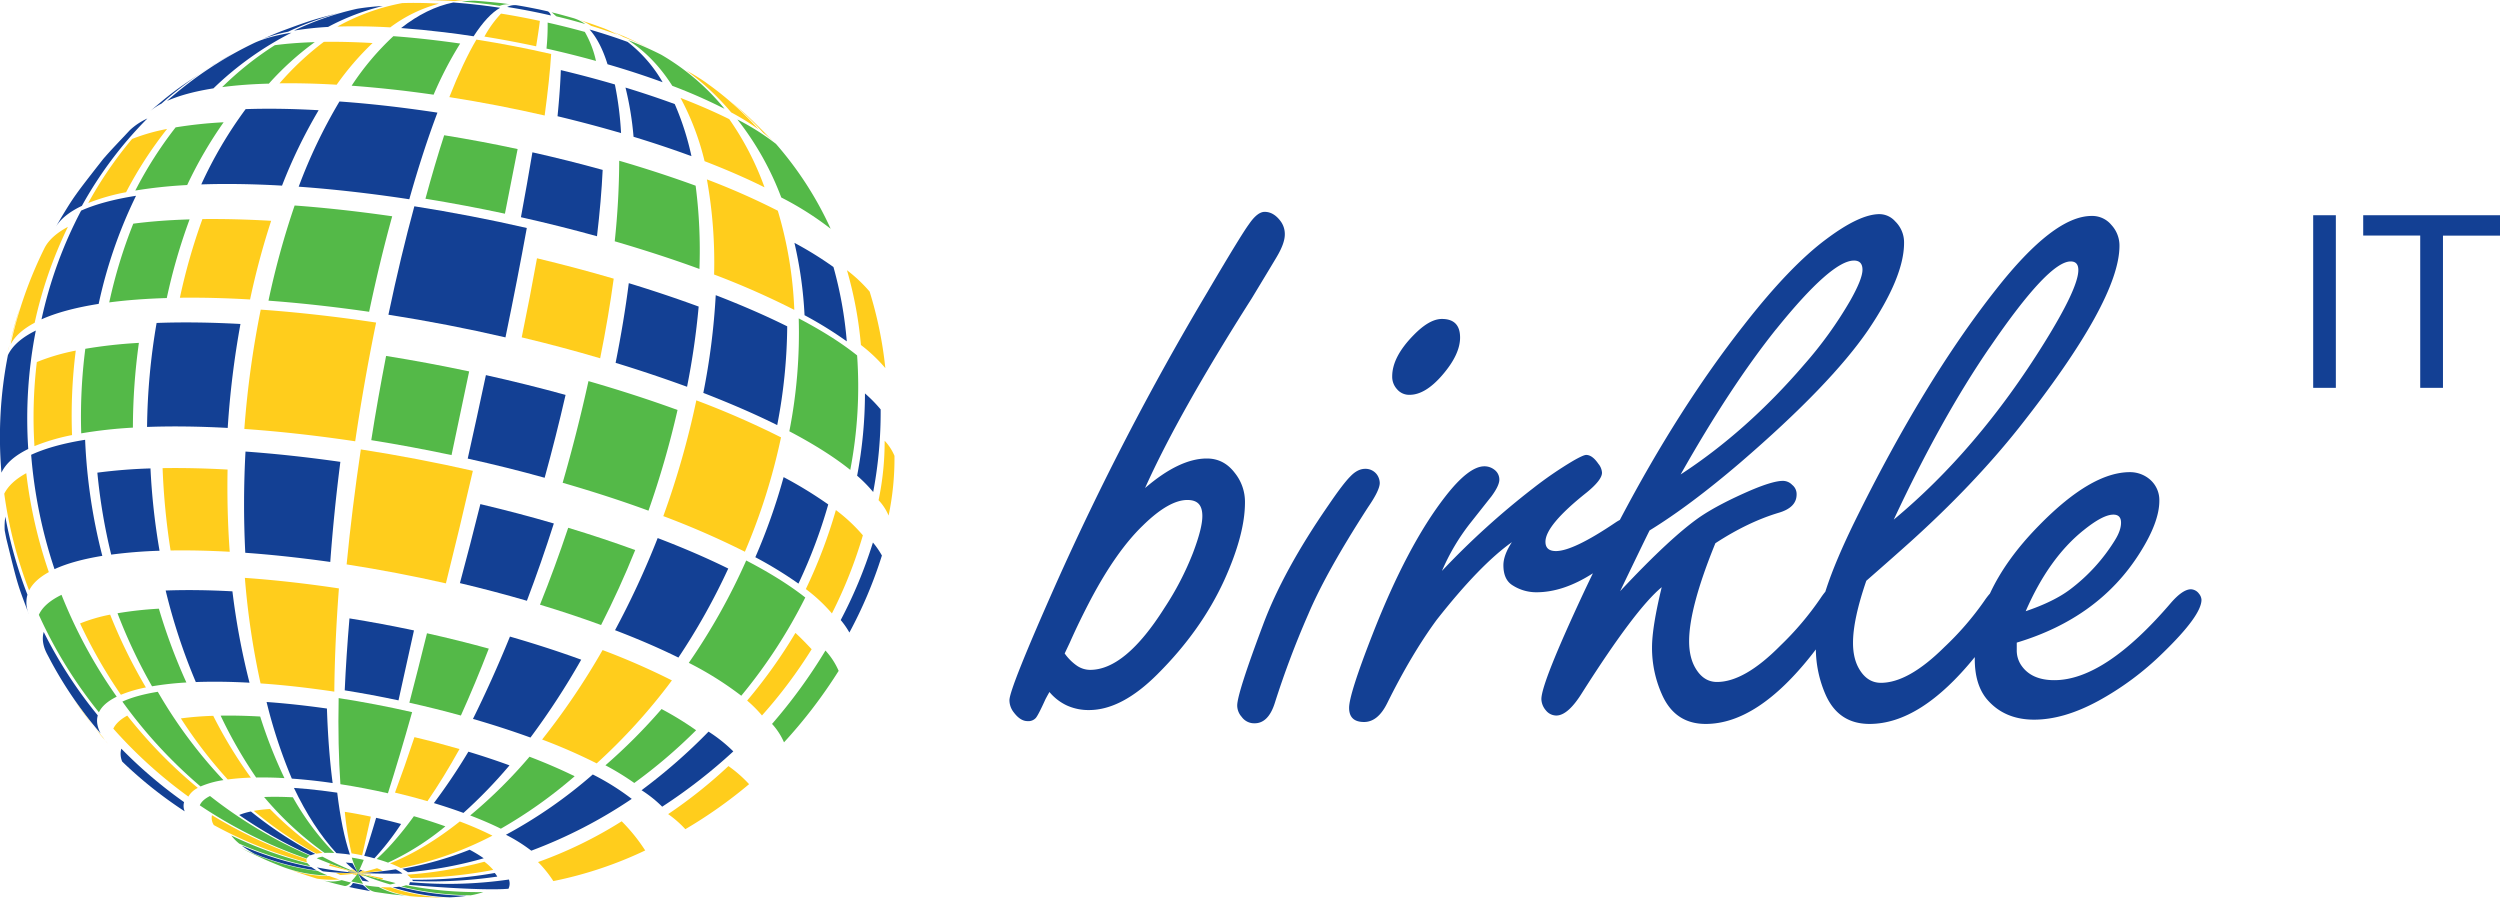 <?xml version="1.0" encoding="UTF-8"?>
<svg xmlns="http://www.w3.org/2000/svg" id="Layer_1" data-name="Layer 1" viewBox="0 0 1433.91 514.83">
  <defs>
    <style>.cls-1{fill:#54b948;}.cls-2{fill:#164194;}.cls-3{fill:#134094;}.cls-4{fill:#ffcd1c;}</style>
  </defs>
  <title>BIT_logo_4c_rgb</title>
  <path class="cls-1" d="M468.21,665.25c6.41,2.45,12.32,5,17.61,7.61a267,267,0,0,0,42.33-30.08c-7.77-3.83-16.47-7.59-25.89-11.2a278.8,278.8,0,0,1-34,33.66" transform="translate(-198.55 -197.55)"></path>
  <path class="cls-1" d="M393.8,647.34c9.2,1.42,18.35,3.18,27.25,5.21,4.33-13.55,9-29.23,13.87-46.54-13.76-3.13-27.91-5.86-42.13-8.06-.36,18.18,0,34.82,1,49.39" transform="translate(-198.55 -197.55)"></path>
  <path class="cls-1" d="M376.81,694.55a10.66,10.66,0,0,1-1.49-1.45q-.17-.2-.31-.4a237.2,237.2,0,0,1-43.79-15.93q.36.51.79,1a27.4,27.4,0,0,0,3.83,3.71,201,201,0,0,0,41,13" transform="translate(-198.55 -197.55)"></path>
  <path class="cls-1" d="M386.35,699.61a53.37,53.37,0,0,1-5.53-2.52A138.52,138.52,0,0,1,333,682l.69.37,7.36,3.76c10.06,4.73,10.06,4.73,15.43,6.95l3.05,1.23a76.84,76.84,0,0,0,26.82,5.34" transform="translate(-198.55 -197.55)"></path>
  <path class="cls-1" d="M399.86,703.74c-1.83-.43-3.61-.89-5.34-1.39a20.44,20.44,0,0,1-11,.08c2.32.64,5.41,1.49,7.74,2.09l4.71,1.15c1.08.26,2.38-.36,3.9-1.93" transform="translate(-198.55 -197.55)"></path>
  <path class="cls-1" d="M415.67,706.26q-1.85-.15-3.84-.39t-4-.57a9.65,9.65,0,0,0,5.9,3.85c2.91.43,6.8,1,9.72,1.37,3.71.39,8.67.88,12.39,1.17a47.52,47.52,0,0,1-20.13-5.43" transform="translate(-198.55 -197.55)"></path>
  <path class="cls-1" d="M431.43,705.3a16.54,16.54,0,0,1-2.81.72,175.39,175.39,0,0,0,39.88,5.05,42.65,42.65,0,0,0,7.23-1.86,215.42,215.42,0,0,1-44.3-3.92" transform="translate(-198.55 -197.55)"></path>
  <path class="cls-1" d="M403.85,698.31c1-2.13,2.14-4.66,3.32-7.56-2.24-.51-4.55-.95-6.86-1.3a64.12,64.12,0,0,0,3.54,8.86" transform="translate(-198.55 -197.55)"></path>
  <path class="cls-1" d="M403.85,698.31a201,201,0,0,1-20.35-9.41,12.69,12.69,0,0,0-3.27.93,247.58,247.58,0,0,0,23.61,8.47" transform="translate(-198.55 -197.55)"></path>
  <path class="cls-1" d="M403.85,698.31a32.53,32.53,0,0,1-3.85,4.8c2.21.52,4.49,1,6.79,1.36a30.17,30.17,0,0,1-2.94-6.16" transform="translate(-198.55 -197.55)"></path>
  <path class="cls-1" d="M403.85,698.31a179.55,179.55,0,0,0,18.4,6.51,14,14,0,0,0,3.22-.77c-6.49-1.68-15.21-3.75-21.61-5.74" transform="translate(-198.55 -197.55)"></path>
  <path class="cls-1" d="M411.46,450c15.49,2.48,30.91,5.36,46.07,8.58,3.36-15.85,6.75-31.9,10.11-48C452,407.25,436,404.27,420,401.7c-3.11,16.13-6,32.29-8.5,48.29" transform="translate(-198.55 -197.55)"></path>
  <path class="cls-1" d="M521.26,474.45c17.27,5,33.79,10.34,49.23,16a531.9,531.9,0,0,0,16.67-57.75c-16-5.83-33.16-11.39-51.09-16.56-4.32,19.69-9.3,39.25-14.81,58.35" transform="translate(-198.55 -197.55)"></path>
  <path class="cls-1" d="M245.14,446.1a267.18,267.18,0,0,1,29.64-3.28,358.21,358.21,0,0,1,3.43-48.61,277,277,0,0,0-30.73,3.4,305.72,305.72,0,0,0-2.34,48.49" transform="translate(-198.55 -197.55)"></path>
  <path class="cls-1" d="M593.63,577.74a190.76,190.76,0,0,1,30.09,18.86,297.13,297.13,0,0,0,36.71-56.34c-9-7.1-20.41-14.23-33.88-21.23a359.22,359.22,0,0,1-32.93,58.71" transform="translate(-198.55 -197.55)"></path>
  <path class="cls-1" d="M508.31,544.39c12.21,3.7,23.95,7.6,35,11.65,7-13.75,13.59-28.13,19.57-43-12.17-4.44-25-8.72-38.43-12.78-5.06,15.16-10.48,29.92-16.18,44.11" transform="translate(-198.55 -197.55)"></path>
  <path class="cls-1" d="M641.38,612.78a38,38,0,0,1,6.85,10.55,284.2,284.2,0,0,0,31.34-41A41.85,41.85,0,0,0,672,570.68a302.5,302.5,0,0,1-30.65,42.1" transform="translate(-198.55 -197.55)"></path>
  <path class="cls-1" d="M545.8,636.5a152.59,152.59,0,0,1,16.55,10.14,299.36,299.36,0,0,0,35.46-30.25A183,183,0,0,0,578,604.23,320.4,320.4,0,0,1,545.8,636.5" transform="translate(-198.55 -197.55)"></path>
  <path class="cls-1" d="M433.34,600.6c10.08,2.25,20,4.71,29.56,7.35,5.42-12,10.78-24.86,16-38.37-11.49-3.16-23.36-6.12-35.45-8.81-3.45,14-6.84,27.3-10.11,39.84" transform="translate(-198.55 -197.55)"></path>
  <path class="cls-1" d="M285.74,591.19A178.06,178.06,0,0,1,305.46,589a325.84,325.84,0,0,1-15.78-42.33,214.21,214.21,0,0,0-23.73,2.62,303.23,303.23,0,0,0,19.79,41.89" transform="translate(-198.55 -197.55)"></path>
  <path class="cls-1" d="M255.27,606.14c1.63-3.48,5.1-6.5,10.23-9a282.32,282.32,0,0,1-31.67-58.42c-6.54,3.2-11,7-13,11.48a259.6,259.6,0,0,0,34.48,55.94" transform="translate(-198.55 -197.55)"></path>
  <path class="cls-1" d="M345.46,643.5c5-.08,10.45,0,16.24.36a269.74,269.74,0,0,1-13.91-35.34c-8.09-.45-15.67-.62-22.69-.5a258.54,258.54,0,0,0,20.36,35.48" transform="translate(-198.55 -197.55)"></path>
  <path class="cls-1" d="M313.58,648.64A52,52,0,0,1,326.72,645a271.49,271.49,0,0,1-37.66-50.67c-8.26,1.34-15.09,3.24-20.31,5.64a274.37,274.37,0,0,0,44.84,48.68" transform="translate(-198.55 -197.55)"></path>
  <path class="cls-1" d="M414.64,690.23c2.28.65,4.45,1.35,6.49,2.09A151.51,151.51,0,0,0,454,671.51c-5.67-2-11.73-4-18.06-5.81-7.24,10-14.41,18.32-21.34,24.54" transform="translate(-198.55 -197.55)"></path>
  <path class="cls-1" d="M384.65,686.74c1.71-.07,3.61-.05,5.67.05a152.28,152.28,0,0,1-23.78-31.94c-6-.31-11.52-.36-16.51-.16a186.72,186.72,0,0,0,34.62,32" transform="translate(-198.55 -197.55)"></path>
  <path class="cls-1" d="M374.49,690a3.7,3.7,0,0,1,1.84-1.68A257.57,257.57,0,0,1,319,654.11c-3,1.49-5,3.29-5.86,5.35A265.17,265.17,0,0,0,374.49,690" transform="translate(-198.55 -197.55)"></path>
  <path class="cls-1" d="M517.72,206.94c5.67,1.37,11.21,2.85,16.55,4.43a22.64,22.64,0,0,0-6.89-3.44c-2.89-.82-6.76-1.89-9.67-2.65l-2.84-.7c.94.6,1.93,1.75,2.86,2.36" transform="translate(-198.55 -197.55)"></path>
  <path class="cls-1" d="M463.46,198.45q6.52.49,13.6,1.35,4.06.49,8.13,1.09a13.39,13.39,0,0,1,6.54-.79c-1.86-.25-4.33-.6-6.19-.83-4.35-.45-10.16-1-14.53-1.29a49.18,49.18,0,0,0-7.56.46" transform="translate(-198.55 -197.55)"></path>
  <path class="cls-1" d="M584.12,246.76a302.5,302.5,0,0,1,30,13.19,133.61,133.61,0,0,0-36.28-31,193.9,193.9,0,0,0-19.2-8.46c9.87,6.25,18.43,15.13,25.53,26.3" transform="translate(-198.55 -197.55)"></path>
  <path class="cls-1" d="M512,225.41c9.69,2.17,19.18,4.55,28.38,7.1a58.33,58.33,0,0,0-6.4-16.66c-6.91-1.91-14-3.7-21.32-5.34a135.32,135.32,0,0,1-.66,14.89" transform="translate(-198.55 -197.55)"></path>
  <path class="cls-1" d="M646.68,310.83A177.07,177.07,0,0,1,675,328.77a199.59,199.59,0,0,0-31.39-48.69,138.32,138.32,0,0,0-22.13-14,167.45,167.45,0,0,1,25.19,44.76" transform="translate(-198.55 -197.55)"></path>
  <path class="cls-1" d="M325.92,247.52c8.06-1.06,17-1.75,26.84-2a167.59,167.59,0,0,1,26.32-23.8c-8.36.25-16,.84-22.89,1.75a183.89,183.89,0,0,0-30.27,24.1" transform="translate(-198.55 -197.55)"></path>
  <path class="cls-1" d="M400.27,246.71q14.74,1.09,30.84,3,8.07,1,16.14,2.15a214,214,0,0,1,15.24-29.33q-6.58-.95-13.16-1.75-13.11-1.6-25.15-2.48a154.42,154.42,0,0,0-23.92,28.37" transform="translate(-198.55 -197.55)"></path>
  <path class="cls-1" d="M442.58,311.54c15.33,2.49,30.59,5.37,45.58,8.58,2.66-13.33,5.09-25.72,7.28-37.07-13.86-3-27.95-5.63-42.12-7.93-3.58,11.08-7.18,23.25-10.75,36.42" transform="translate(-198.55 -197.55)"></path>
  <path class="cls-1" d="M551.14,335.95c17.06,5,33.36,10.28,48.58,15.86a289.13,289.13,0,0,0-2.18-47.75c-13.73-5-28.44-9.84-43.83-14.31a450.6,450.6,0,0,1-2.57,46.19" transform="translate(-198.55 -197.55)"></path>
  <path class="cls-1" d="M276.16,306.84a272,272,0,0,1,29.75-3.16,241.23,241.23,0,0,1,20.9-36,251.76,251.76,0,0,0-27.53,2.92,228.75,228.75,0,0,0-23.11,36.21" transform="translate(-198.55 -197.55)"></path>
  <path class="cls-1" d="M651.29,444.92c13.92,7.31,25.74,14.75,34.94,22.15a252.91,252.91,0,0,0,3.93-65.67c-8.82-7.09-20.14-14.23-33.49-21.23a292.67,292.67,0,0,1-5.38,64.75" transform="translate(-198.55 -197.55)"></path>
  <path class="cls-1" d="M261.21,371c9.91-1.3,20.94-2.14,33-2.5a329.93,329.93,0,0,1,13.08-45.11c-11.8.35-22.6,1.18-32.3,2.45A283.65,283.65,0,0,0,261.21,371" transform="translate(-198.55 -197.55)"></path>
  <path class="cls-1" d="M352.55,370q18,1.33,37.72,3.72,10,1.22,20,2.66c4.13-19.61,8.58-37.93,13.23-54.78q-9.7-1.4-19.39-2.58-19.06-2.32-36.57-3.6a470.2,470.2,0,0,0-15,54.59" transform="translate(-198.55 -197.55)"></path>
  <path class="cls-2" d="M403.85,698.31q1.29-.74,2.6-1.58c-.45-.13-.91-.25-1.39-.36q-.62,1-1.22,1.95" transform="translate(-198.55 -197.55)"></path>
  <path class="cls-2" d="M403.85,698.31q-2.81-.6-5.59-1.25a.45.45,0,0,0,0,.29q2.77.51,5.57,1" transform="translate(-198.55 -197.55)"></path>
  <path class="cls-3" d="M406.59,705.1c-1.89-.32-3.77-.69-5.61-1.11-1,1.66-1.88,2.39-2.51,2.24l3,.66c2.83.56,6.61,1.29,9.45,1.8-1.52-.76-2.9-2.74-4.37-3.6" transform="translate(-198.55 -197.55)"></path>
  <path class="cls-3" d="M427.51,706.13a36.49,36.49,0,0,1-3.78.34,120.53,120.53,0,0,0,32.84,5.76,94,94,0,0,0,9.75-.88,166.39,166.39,0,0,1-38.81-5.22" transform="translate(-198.55 -197.55)"></path>
  <path class="cls-3" d="M403.85,698.31c7.67.2,17.91.53,25.58.28a25.27,25.27,0,0,0-3.93-2.44,165.34,165.34,0,0,1-21.65,2.16" transform="translate(-198.55 -197.55)"></path>
  <path class="cls-3" d="M403.85,698.31l-3.12-5.63-1.1-.14q-1.43-.17-2.74-.26a88.74,88.74,0,0,0,7,6" transform="translate(-198.55 -197.55)"></path>
  <path class="cls-3" d="M403.85,698.31a221.84,221.84,0,0,1-23.48-3.24,19.68,19.68,0,0,0,3.37,2.25,161.71,161.71,0,0,0,20.11,1" transform="translate(-198.55 -197.55)"></path>
  <path class="cls-3" d="M215.09,549.74a16.67,16.67,0,0,1-.8-11.09,246.3,246.3,0,0,1-12.68-44.73,37.61,37.61,0,0,0-.35,8l.87,4.45c6.3,25.64,6.42,26.13,11.66,40l1,2.67.26.67" transform="translate(-198.55 -197.55)"></path>
  <path class="cls-3" d="M380.22,696.8a25.44,25.44,0,0,1-2.92-1.86,192.43,192.43,0,0,1-40.2-12.43,65.38,65.38,0,0,0,7.49,4.79,147.41,147.41,0,0,0,35.62,9.51" transform="translate(-198.55 -197.55)"></path>
  <path class="cls-3" d="M229.82,524c7-3.25,16.27-5.81,27.42-7.63a319.86,319.86,0,0,1-9.87-66.57c-12.59,2-23,4.94-30.95,8.61A276.41,276.41,0,0,0,229.82,524" transform="translate(-198.55 -197.55)"></path>
  <path class="cls-3" d="M367.26,215.11A177.92,177.92,0,0,1,386.73,213a133.25,133.25,0,0,1,31.4-12,134.35,134.35,0,0,0-14.71,1.57,169.2,169.2,0,0,0-36.17,12.51" transform="translate(-198.55 -197.55)"></path>
  <path class="cls-3" d="M294.32,255.46c6.88-3.09,15.85-5.52,26.66-7.23a184.11,184.11,0,0,1,44.73-31.91c-8.48,1.34-15.51,3.25-20.91,5.67a215.76,215.76,0,0,0-50.48,33.47" transform="translate(-198.55 -197.55)"></path>
  <path class="cls-3" d="M497.34,322.13c14.89,3.34,29.48,7,43.62,10.92,1.61-13.59,2.7-26.31,3.26-38.05-13.06-3.62-26.54-7-40.3-10.09-1.9,11.41-4.1,23.85-6.58,37.22" transform="translate(-198.55 -197.55)"></path>
  <path class="cls-3" d="M421.33,378.06c22.68,3.55,45.23,7.93,67.14,13,4.66-22.53,8.75-43.54,12.23-62.74-21-4.83-42.71-9-64.5-12.45-5.14,18.88-10.15,39.72-14.88,62.23" transform="translate(-198.55 -197.55)"></path>
  <path class="cls-3" d="M631.78,517.15a228.34,228.34,0,0,1,24.73,15.14,295.12,295.12,0,0,0,17.09-45.4A236.34,236.34,0,0,0,648,471.21a342.46,342.46,0,0,1-16.22,45.93" transform="translate(-198.55 -197.55)"></path>
  <path class="cls-3" d="M466.8,460.58c15.06,3.35,29.83,7,44.14,11,4.31-15.62,8.33-31.52,12-47.53-14.81-4.08-30.1-7.88-45.69-11.35-3.42,16.07-6.91,32.1-10.44,47.92" transform="translate(-198.55 -197.55)"></path>
  <path class="cls-3" d="M282.9,442.43c14-.52,29.48-.35,46.26.56a513.17,513.17,0,0,1,7.31-59.62c-17.45-.95-33.55-1.13-48.1-.58a373.54,373.54,0,0,0-5.47,59.64" transform="translate(-198.55 -197.55)"></path>
  <path class="cls-3" d="M199.41,468.61c2.43-5.24,7.64-9.78,15.34-13.55a262,262,0,0,1,4.34-67.92c-8,3.93-13.43,8.66-16,14.11a242.73,242.73,0,0,0-3.71,67.37" transform="translate(-198.55 -197.55)"></path>
  <path class="cls-3" d="M680.73,553.16a45.87,45.87,0,0,1,5,7.19,253.1,253.1,0,0,0,18.65-44.17,47.63,47.63,0,0,0-5.15-7.47,262.84,262.84,0,0,1-18.46,44.45" transform="translate(-198.55 -197.55)"></path>
  <path class="cls-3" d="M462.34,532c13.16,3.12,26,6.52,38.42,10.13,5.42-14.28,10.59-29.11,15.45-44.33-13.61-4-27.71-7.68-42.14-11.11-3.85,15.48-7.78,30.65-11.73,45.31" transform="translate(-198.55 -197.55)"></path>
  <path class="cls-3" d="M551.31,559c13.23,5.06,25.44,10.33,36.35,15.71a373.37,373.37,0,0,0,28.59-51.06c-12.15-6-25.75-11.86-40.48-17.49A490.52,490.52,0,0,1,551.31,559" transform="translate(-198.55 -197.55)"></path>
  <path class="cls-3" d="M262.33,515.66a276.3,276.3,0,0,1,27.73-2.22,383.92,383.92,0,0,1-5.2-47.22,303.56,303.56,0,0,0-30.47,2.43,329.06,329.06,0,0,0,7.94,47" transform="translate(-198.55 -197.55)"></path>
  <path class="cls-3" d="M339.23,514.6q15.95,1.14,33.45,3.26,7.65.93,15.3,2c1.36-18.6,3.29-37.86,5.79-57.41q-8.54-1.21-17.08-2.26-19.5-2.37-37.33-3.64a557.61,557.61,0,0,0-.13,58" transform="translate(-198.55 -197.55)"></path>
  <path class="cls-3" d="M566.52,650.79a70.25,70.25,0,0,1,11.84,9.45,308,308,0,0,0,40.79-31.72,84.27,84.27,0,0,0-14.21-11.33,320.64,320.64,0,0,1-38.43,33.6" transform="translate(-198.55 -197.55)"></path>
  <path class="cls-3" d="M396.26,593.5c10.38,1.66,20.7,3.6,30.86,5.75,2.82-12.64,5.79-26.07,8.87-40.11-12.18-2.59-24.57-4.9-37-6.9-1.22,14.38-2.13,28.2-2.72,41.26" transform="translate(-198.55 -197.55)"></path>
  <path class="cls-3" d="M469.8,609.89c11.57,3.34,22.63,6.93,33,10.69a427.7,427.7,0,0,0,29.11-44.66c-12.82-4.67-26.53-9.11-40.87-13.25-6.83,16.81-14,32.65-21.21,47.22" transform="translate(-198.55 -197.55)"></path>
  <path class="cls-3" d="M310.87,588.75c9.32-.35,19.62-.23,30.79.38a413.39,413.39,0,0,1-9.8-52.41c-13.89-.76-26.7-.9-38.29-.47a338.19,338.19,0,0,0,17.3,52.51" transform="translate(-198.55 -197.55)"></path>
  <path class="cls-3" d="M256.34,618.35c-2.07-3.81-2.6-7.32-1.71-10.48a256,256,0,0,1-31-47.85c-1.07,3.8-.49,8,1.87,12.55l2.41,4.57a231,231,0,0,0,28.44,41.2" transform="translate(-198.55 -197.55)"></path>
  <path class="cls-3" d="M488.71,676.33a92.24,92.24,0,0,1,14.57,9.14,274.52,274.52,0,0,0,57.62-29.71,141.5,141.5,0,0,0-22.35-14,271.22,271.22,0,0,1-49.84,34.59" transform="translate(-198.55 -197.55)"></path>
  <path class="cls-3" d="M447.38,658.16c5.92,1.79,11.6,3.68,17,5.65a275.46,275.46,0,0,0,26.4-27.28c-7.46-2.73-15.36-5.36-23.58-7.84a341.37,341.37,0,0,1-19.8,29.48" transform="translate(-198.55 -197.55)"></path>
  <path class="cls-3" d="M366,644.14q7.6.54,15.95,1.55,3.69.45,7.39,1c-1.67-12.81-2.76-27.17-3.27-42.75q-5.48-.78-11-1.45-12.34-1.5-23.62-2.3a289.1,289.1,0,0,0,14.51,44" transform="translate(-198.55 -197.55)"></path>
  <path class="cls-3" d="M304.5,662.93a8,8,0,0,1-.37-5.31,261.63,261.63,0,0,1-36-30.66,11.13,11.13,0,0,0,.52,7.41,241.6,241.6,0,0,0,35.85,28.55" transform="translate(-198.55 -197.55)"></path>
  <path class="cls-3" d="M429.23,695.83a30.68,30.68,0,0,1,3.28,2,228.46,228.46,0,0,0,43.49-8,75.61,75.61,0,0,0-8.08-4.9,197.17,197.17,0,0,1-38.68,10.94" transform="translate(-198.55 -197.55)"></path>
  <path class="cls-3" d="M407.47,688.42c2,.44,3.93.92,5.81,1.43a152.16,152.16,0,0,0,15.33-19.7c-4.64-1.27-9.44-2.45-14.32-3.53-2.5,8.49-4.79,15.82-6.82,21.8" transform="translate(-198.55 -197.55)"></path>
  <path class="cls-3" d="M391.49,686.86c1.59.11,3.28.27,5,.48q1.39.17,2.78.38c-3.19-9.37-5.61-21.39-7.3-35.53q-4.42-.65-8.83-1.19c-5.6-.68-10.94-1.19-16-1.53,7,14.73,15.18,27.37,24.33,37.39" transform="translate(-198.55 -197.55)"></path>
  <path class="cls-3" d="M376.77,688.12a13.87,13.87,0,0,1,2.62-.79A227.76,227.76,0,0,1,342.47,663a35.65,35.65,0,0,0-6.74,2,251.81,251.81,0,0,0,41,23.13" transform="translate(-198.55 -197.55)"></path>
  <path class="cls-3" d="M434.88,702.12c.16.23.4.52.54.77a262,262,0,0,0,48.36-2.56,14.43,14.43,0,0,0-1.45-2.07,255.23,255.23,0,0,1-47.45,3.86" transform="translate(-198.55 -197.55)"></path>
  <path class="cls-3" d="M433.67,703.51a242.54,242.54,0,0,0,56.78-1.5,6.71,6.71,0,0,1-.27,5.3c-16.44,1.37-57-2.25-57-2.25" transform="translate(-198.55 -197.55)"></path>
  <path class="cls-3" d="M403.85,698.31a36.31,36.31,0,0,0,2.59,4.42l1.81.25q1.06.13,2,.21a67.27,67.27,0,0,1-6.45-4.88" transform="translate(-198.55 -197.55)"></path>
  <path class="cls-3" d="M489.36,201.53c8.52,1.35,17,3,25.21,4.91-.53-1.4-1.22-2.22-2-2.42l-5.08-1.12c-7-1.39-7-1.39-10.51-2l-2.11-.34a9.29,9.29,0,0,0-5.46,1" transform="translate(-198.55 -197.55)"></path>
  <path class="cls-3" d="M547,234.4c11.1,3.22,21.71,6.69,31.61,10.31a79.15,79.15,0,0,0-20.08-23.12c-6.84-2.51-14.16-4.9-21.83-7.12,4.2,4.66,7.64,11.37,10.3,19.93" transform="translate(-198.55 -197.55)"></path>
  <path class="cls-3" d="M428.63,213.64q11.79.84,24.72,2.41,8.42,1,16.84,2.31c5.29-8.15,10.42-13.69,15.24-16.34q-5.44-.83-10.89-1.49-8.35-1-16-1.56c-10.12,2.05-20.19,7-29.94,14.67" transform="translate(-198.55 -197.55)"></path>
  <path class="cls-3" d="M349.58,219.82a77.77,77.77,0,0,1,14.21-4.07,176.46,176.46,0,0,1,37-12.67l-1.42.3c-20.42,5.13-21.64,5.44-39.62,12.12l-3.22,1.3q-3.51,1.45-7,3" transform="translate(-198.55 -197.55)"></path>
  <path class="cls-3" d="M561.93,276c11.58,3.53,22.7,7.25,33.21,11.12a158,158,0,0,0-9.58-29.88c-8.94-3.29-18.4-6.45-28.25-9.46A179.61,179.61,0,0,1,561.93,276" transform="translate(-198.55 -197.55)"></path>
  <path class="cls-3" d="M518.31,264.21c12.49,3,24.69,6.23,36.46,9.68a191.55,191.55,0,0,0-3.55-27.9c-10-2.93-20.39-5.69-31-8.23-.27,7.64-.9,16.5-1.89,26.45" transform="translate(-198.55 -197.55)"></path>
  <path class="cls-3" d="M291.13,257A221,221,0,0,1,332,228.43l-10.9,6.24C300.51,248.2,299.27,249,287,259.29l-2.53,2.19a35.08,35.08,0,0,1,6.62-4.46" transform="translate(-198.55 -197.55)"></path>
  <path class="cls-3" d="M660,378.34a220.3,220.3,0,0,1,24.23,15,226.12,226.12,0,0,0-7.64-42.64,203.54,203.54,0,0,0-22.38-13.86,234,234,0,0,1,5.8,41.5" transform="translate(-198.55 -197.55)"></path>
  <path class="cls-3" d="M369.88,304.63q17.91,1.28,37.56,3.66,12.93,1.57,25.87,3.55c5.26-18.63,10.69-35.28,16.14-49.69Q438,260.41,426.54,259q-17.38-2.12-33.28-3.24a298.83,298.83,0,0,0-23.38,48.86" transform="translate(-198.55 -197.55)"></path>
  <path class="cls-3" d="M314,303.32c14-.48,29.52-.26,46.31.7a290.72,290.72,0,0,1,21-43.25c-15.17-.87-29.18-1.06-41.87-.63A240.8,240.8,0,0,0,314,303.32" transform="translate(-198.55 -197.55)"></path>
  <path class="cls-3" d="M245.52,315.62a226,226,0,0,1,37.57-50.12A37,37,0,0,0,273,272.24c-4.63,5-10.93,11.45-15.34,16.61-16,20.45-16.6,21.25-24.3,34l-3.06,5.26c2.72-4.81,7.88-9,15.25-12.5" transform="translate(-198.55 -197.55)"></path>
  <path class="cls-3" d="M690.14,470.37a83,83,0,0,1,9.24,9.38,245.74,245.74,0,0,0,4.28-47.38,81.19,81.19,0,0,0-9-9.17,254.14,254.14,0,0,1-4.49,47.17" transform="translate(-198.55 -197.55)"></path>
  <path class="cls-3" d="M551.62,405.66c14.3,4.36,28,9,41,13.73a438.41,438.41,0,0,0,6.66-46c-12.68-4.67-26.1-9.16-40.08-13.43-1.85,14.5-4.37,29.78-7.57,45.73" transform="translate(-198.55 -197.55)"></path>
  <path class="cls-3" d="M601.91,422.89c15.45,6,29.7,12.16,42.42,18.48a307.57,307.57,0,0,0,5.74-56.64c-12.3-6.12-26.09-12.12-41-17.88a398.84,398.84,0,0,1-7.11,56" transform="translate(-198.55 -197.55)"></path>
  <path class="cls-3" d="M222.36,380.71c8.46-3.79,19.48-6.77,32.78-8.86a269.79,269.79,0,0,1,21.43-62c-12.77,2-23.36,4.87-31.49,8.51a244.68,244.68,0,0,0-22.72,62.34" transform="translate(-198.55 -197.55)"></path>
  <path class="cls-4" d="M203.47,397.79a242.34,242.34,0,0,1,6.42-23.5c-2.14,7.53-5.12,17.55-6.88,25.18a17.32,17.32,0,0,1,.46-1.69" transform="translate(-198.55 -197.55)"></path>
  <path class="cls-4" d="M660.71,535.39a92.61,92.61,0,0,1,15,14,262.19,262.19,0,0,0,17.76-44.8,95.85,95.85,0,0,0-15.49-14.49,287.85,287.85,0,0,1-17.23,45.3" transform="translate(-198.55 -197.55)"></path>
  <path class="cls-4" d="M579,493.58A476.64,476.64,0,0,1,625.79,514a352,352,0,0,0,20.72-65.59,495,495,0,0,0-48.57-21.23A491.93,491.93,0,0,1,579,493.58" transform="translate(-198.55 -197.55)"></path>
  <path class="cls-4" d="M338.69,443.58q18.76,1.3,39.45,3.8,12.06,1.47,24.14,3.28c3.33-22.56,7.34-45.44,12-68.1q-12.56-1.89-25.12-3.42-21.49-2.62-41.06-4a552.93,552.93,0,0,0-9.4,68.39" transform="translate(-198.55 -197.55)"></path>
  <path class="cls-4" d="M218.33,453.43a115.78,115.78,0,0,1,21.54-6.34A297.76,297.76,0,0,1,242,398.64a120,120,0,0,0-22.33,6.57,268,268,0,0,0-1.36,48.22" transform="translate(-198.55 -197.55)"></path>
  <path class="cls-4" d="M627.11,599.4a72,72,0,0,1,8.48,8.52,274.9,274.9,0,0,0,28.49-38c-2.71-2.89-6.37-6.69-9.3-9.35a292.07,292.07,0,0,1-27.67,38.79" transform="translate(-198.55 -197.55)"></path>
  <path class="cls-4" d="M397.36,521.27c19.22,3,38.35,6.65,56.94,10.88,5.17-20.69,10.37-42.38,15.47-64.55-21-4.78-42.57-8.92-64.26-12.28-3.35,22.51-6.08,44.66-8.15,65.95" transform="translate(-198.55 -197.55)"></path>
  <path class="cls-4" d="M296.39,513.29c10.49-.17,21.83.07,33.92.74-1.12-15.38-1.54-31.17-1.23-47.16-13.29-.74-25.74-1-37.27-.82a399.21,399.21,0,0,0,4.58,47.23" transform="translate(-198.55 -197.55)"></path>
  <path class="cls-4" d="M215.24,536.23c2-4,5.8-7.52,11.32-10.54a272,272,0,0,1-12.94-56.74c-6.15,3.37-10.42,7.31-12.63,11.77a249.27,249.27,0,0,0,14.26,55.51" transform="translate(-198.55 -197.55)"></path>
  <path class="cls-4" d="M581.77,664.49a60.86,60.86,0,0,1,9.87,8.65,266.84,266.84,0,0,0,36.56-25.82,73,73,0,0,0-11.84-10.37,277.77,277.77,0,0,1-34.59,27.55" transform="translate(-198.55 -197.55)"></path>
  <path class="cls-4" d="M509.48,621.71a318.81,318.81,0,0,1,31.31,13.69,332.93,332.93,0,0,0,43.14-47.6,404.92,404.92,0,0,0-39.76-17.39,412.25,412.25,0,0,1-34.68,51.3" transform="translate(-198.55 -197.55)"></path>
  <path class="cls-4" d="M348,589.53q12.43.86,26.13,2.52,8.08,1,16.17,2.2c.17-18.4,1.06-38.31,2.64-59.21q-10.3-1.55-20.61-2.81Q354.89,530.11,339,529a446.1,446.1,0,0,0,9,60.51" transform="translate(-198.55 -197.55)"></path>
  <path class="cls-4" d="M267.89,596.05a77.24,77.24,0,0,1,14.34-4.21,299.77,299.77,0,0,1-20.5-41.76,92.91,92.91,0,0,0-17.25,5.06,285.1,285.1,0,0,0,23.41,40.9" transform="translate(-198.55 -197.55)"></path>
  <path class="cls-4" d="M257.75,620.65a225.44,225.44,0,0,1-16.66-21.73c4.43,6.07,10.29,14.21,15,20.06l4.44,5.23q-.46-.52-.89-1-1.06-1.28-1.91-2.52" transform="translate(-198.55 -197.55)"></path>
  <path class="cls-4" d="M507.14,692a65.68,65.68,0,0,1,8.79,10.91,227.07,227.07,0,0,0,52.68-17.57,100.75,100.75,0,0,0-13.48-16.73,243.07,243.07,0,0,1-48,23.39" transform="translate(-198.55 -197.55)"></path>
  <path class="cls-4" d="M425.11,652.16c6.37,1.51,12.6,3.16,18.62,4.91,6.14-8.92,12.29-18.94,18.38-29.9-8.35-2.43-17-4.72-25.85-6.82-3.82,11.56-7.56,22.22-11.15,31.81" transform="translate(-198.55 -197.55)"></path>
  <path class="cls-4" d="M329.15,644.63a132.46,132.46,0,0,1,13.28-1.06,258.69,258.69,0,0,1-21.57-35.45,185.12,185.12,0,0,0-18.56,1.48,264,264,0,0,0,26.85,35" transform="translate(-198.55 -197.55)"></path>
  <path class="cls-4" d="M306.59,654.47a12.44,12.44,0,0,1,5.43-5A273.24,273.24,0,0,1,271.54,608c-3.91,2.14-6.63,4.64-8,7.47a264.76,264.76,0,0,0,43.08,39" transform="translate(-198.55 -197.55)"></path>
  <path class="cls-4" d="M484.34,710.66l-.52.06.89-.1-.37,0" transform="translate(-198.55 -197.55)"></path>
  <path class="cls-4" d="M432.07,699.23a12.36,12.36,0,0,1,2.06,1.91,256,256,0,0,0,47.31-4.64,30.45,30.45,0,0,0-5.07-4.7,234.21,234.21,0,0,1-44.3,7.43" transform="translate(-198.55 -197.55)"></path>
  <path class="cls-4" d="M422.26,692.74a63.52,63.52,0,0,1,6.18,2.68A198.49,198.49,0,0,0,481,676.85a192.53,192.53,0,0,0-18.73-8.13c-13.21,10.51-26.66,18.67-40,24" transform="translate(-198.55 -197.55)"></path>
  <path class="cls-4" d="M400.19,687c2,.32,4.07.7,6.06,1.12,1.42-6.11,3.11-13.56,5-22.18-4.92-1-9.92-2-14.93-2.75A175.3,175.3,0,0,0,400.19,687" transform="translate(-198.55 -197.55)"></path>
  <path class="cls-4" d="M380,687.2a32.27,32.27,0,0,1,3.63-.42,190,190,0,0,1-30.22-25.22,82.94,82.94,0,0,0-9.32,1.07A221.82,221.82,0,0,0,380,687.2" transform="translate(-198.55 -197.55)"></path>
  <path class="cls-4" d="M374.75,692.28a2.61,2.61,0,0,1-.37-2,264,264,0,0,1-54.26-25.18,7.61,7.61,0,0,0,1.07,5.68,243,243,0,0,0,53.56,21.45" transform="translate(-198.55 -197.55)"></path>
  <path class="cls-4" d="M393.27,702c-2.08-.63-4.06-1.29-5.91-2a67.63,67.63,0,0,1-24.29-4.36l6.27,2.29c3.31,1.12,7.74,2.56,11.08,3.6a58.67,58.67,0,0,0,12.85.46" transform="translate(-198.55 -197.55)"></path>
  <path class="cls-4" d="M422.7,706.5c-1.77,0-3.72,0-5.83-.15A56,56,0,0,0,440.14,712c4.1.15,9.56.32,13.66.37q3.72.08,7.14,0a108.25,108.25,0,0,1-38.25-5.83" transform="translate(-198.55 -197.55)"></path>
  <path class="cls-4" d="M403.85,698.31q3.75.46,7.5.8a2.63,2.63,0,0,0-.32-.32q-3.59-.18-7.18-.47" transform="translate(-198.55 -197.55)"></path>
  <path class="cls-4" d="M403.85,698.31q2.07-.49,4.14-1.09c-.4-.15-.83-.29-1.27-.42q-1.44.81-2.87,1.5" transform="translate(-198.55 -197.55)"></path>
  <path class="cls-4" d="M403.85,698.31q7.07-.37,14.15-1.41c-1-.47-2.05-.94-3.22-1.38a102.32,102.32,0,0,1-10.93,2.8" transform="translate(-198.55 -197.55)"></path>
  <path class="cls-4" d="M403.85,698.31q-1.3-.93-2.58-1.91c-.32,0-.61,0-.89,0q1.72,1,3.46,1.92" transform="translate(-198.55 -197.55)"></path>
  <path class="cls-4" d="M403.85,698.31q-1.82-.93-3.63-1.92a7.13,7.13,0,0,0-.72.06q2.16,1,4.35,1.86" transform="translate(-198.55 -197.55)"></path>
  <path class="cls-4" d="M403.85,698.31q-2.78-.42-5.53-.89a1.06,1.06,0,0,0,.12.17l.16.17q2.61.3,5.25.55" transform="translate(-198.55 -197.55)"></path>
  <path class="cls-4" d="M403.85,698.31q-8-2.32-15.77-5.13a2,2,0,0,0-.87.84l16.64,4.3" transform="translate(-198.55 -197.55)"></path>
  <path class="cls-4" d="M403.85,698.31q-1.56.31-3.1.56l.87.3q1.1-.4,2.23-.86" transform="translate(-198.55 -197.55)"></path>
  <path class="cls-4" d="M403.85,698.31h0q-1,.49-2,.92l1,.27q.53-.56,1.07-1.18" transform="translate(-198.55 -197.55)"></path>
  <path class="cls-4" d="M403.85,698.31q-6.47.2-12.74-.12c.81.42,1.73.83,2.73,1.23a99.17,99.17,0,0,0,10-1.11" transform="translate(-198.55 -197.55)"></path>
  <path class="cls-4" d="M403.85,698.31q1.16.89,2.32,1.73c.32,0,.61,0,.89,0q-1.61-.85-3.21-1.76" transform="translate(-198.55 -197.55)"></path>
  <path class="cls-4" d="M403.85,698.31q1.69.91,3.38,1.76c.27,0,.51,0,.74,0q-2.06-.83-4.11-1.71" transform="translate(-198.55 -197.55)"></path>
  <path class="cls-4" d="M403.85,698.31l3.32.72a.24.24,0,0,0,0-.17l-3.34-.56" transform="translate(-198.55 -197.55)"></path>
  <path class="cls-4" d="M403.85,698.31l3.32.52a.55.55,0,0,0-.09-.15l-3.23-.37" transform="translate(-198.55 -197.55)"></path>
  <path class="cls-4" d="M403.85,698.31l13.61,3.7a2.16,2.16,0,0,0,.9-.69l-14.5-3" transform="translate(-198.55 -197.55)"></path>
  <path class="cls-4" d="M537.52,212.34c5.25,1.61,10.29,3.31,15.05,5.07a60.74,60.74,0,0,0-8.43-3.91l-4.54-1.64c-2.86-1-6.67-2.23-9.54-3.13a28,28,0,0,1,7.46,3.61" transform="translate(-198.55 -197.55)"></path>
  <path class="cls-4" d="M556,218.71c5.67,2.2,10.89,4.49,15.55,6.82l-1.38-.71-2.23-1.11c-10.06-4.73-10.06-4.73-15.43-6.95l-4.6-1.84a70.06,70.06,0,0,1,8.1,3.78" transform="translate(-198.55 -197.55)"></path>
  <path class="cls-4" d="M444.27,197.76c4.71,0,9.79.09,15.2.41a58.28,58.28,0,0,1,6.65-.43c-10.39-.25-12.26-.29-21.69,0h-.16" transform="translate(-198.55 -197.55)"></path>
  <path class="cls-4" d="M636.34,273.73a64.67,64.67,0,0,1,7.36,6.61c-15.88-16.13-16.83-17.09-29.08-27.06l-1.74-1.37a188.64,188.64,0,0,1,23.45,21.82" transform="translate(-198.55 -197.55)"></path>
  <path class="cls-4" d="M617.9,262a143.65,143.65,0,0,1,15.77,9.76,181,181,0,0,0-27.34-24.78L603,244.56A111.72,111.72,0,0,0,592.23,238a143.93,143.93,0,0,1,25.67,24" transform="translate(-198.55 -197.55)"></path>
  <path class="cls-4" d="M476.4,218.53c10,1.62,19.9,3.49,29.66,5.58,1-6.17,1.73-11.06,2.14-14.57-7.33-1.57-14.79-3-22.28-4.19a63.8,63.8,0,0,0-9.52,13.18" transform="translate(-198.55 -197.55)"></path>
  <path class="cls-4" d="M392.06,212.8c9.19-.31,19.34-.18,30.33.45a81.63,81.63,0,0,1,27.92-13.61c-7.64-.43-14.7-.53-21.09-.31a122.69,122.69,0,0,0-37.17,13.47" transform="translate(-198.55 -197.55)"></path>
  <path class="cls-4" d="M602.67,290c12.52,4.83,24.07,9.85,34.38,15a165.8,165.8,0,0,0-20.23-39.11c-8.37-4.16-17.76-8.24-27.94-12.16A151,151,0,0,1,602.67,290" transform="translate(-198.55 -197.55)"></path>
  <path class="cls-4" d="M456.27,253.25c18.47,2.89,36.84,6.46,54.68,10.55,1.89-14.05,3.14-25.91,3.73-35.27-14-3.21-28.4-6-42.88-8.27-5,8.5-10.26,19.59-15.53,33" transform="translate(-198.55 -197.55)"></path>
  <path class="cls-4" d="M358.88,245.34c10.14-.14,21.09.12,32.77.8a160.85,160.85,0,0,1,20.6-23.9c-10-.58-19.3-.8-27.95-.69a165.1,165.1,0,0,0-25.42,23.78" transform="translate(-198.55 -197.55)"></path>
  <path class="cls-4" d="M692.35,395.42a90.12,90.12,0,0,1,14,13.27,227.6,227.6,0,0,0-9-43.88,83.26,83.26,0,0,0-13-12.26,225.72,225.72,0,0,1,8,42.87" transform="translate(-198.55 -197.55)"></path>
  <path class="cls-4" d="M608.13,355a464.33,464.33,0,0,1,46,20.28,228.58,228.58,0,0,0-9.46-56.87A410.34,410.34,0,0,0,604,300.45,267.92,267.92,0,0,1,608.13,355" transform="translate(-198.55 -197.55)"></path>
  <path class="cls-4" d="M249.15,314a119,119,0,0,1,21.72-6.21,227.63,227.63,0,0,1,23.51-36.28,110.15,110.15,0,0,0-20.1,5.75A226.91,226.91,0,0,0,249.15,314" transform="translate(-198.55 -197.55)"></path>
  <path class="cls-4" d="M497.78,391.05c15.42,3.69,30.48,7.7,45,12,3.22-15.94,5.8-31.2,7.77-45.67-14.2-4.16-28.93-8.08-44-11.69-2.57,14.31-5.5,29.48-8.77,45.4" transform="translate(-198.55 -197.55)"></path>
  <path class="cls-4" d="M301.72,368.32c12.46-.16,25.91.16,40.26,1a443.88,443.88,0,0,1,12.09-45.12c-14-.82-27.22-1.14-39.42-1a343.34,343.34,0,0,0-12.92,45.1" transform="translate(-198.55 -197.55)"></path>
  <path class="cls-4" d="M204.68,395c2.48-4.68,7.13-8.81,13.76-12.33a244,244,0,0,1,19.06-55c-6.43,3.42-10.94,7.42-13.34,12A239.63,239.63,0,0,0,204.68,395" transform="translate(-198.55 -197.55)"></path>
  <path class="cls-4" d="M702.47,484.44a29.6,29.6,0,0,1,5.75,8.82A159.86,159.86,0,0,0,711.59,459a29,29,0,0,0-5.64-8.65,163.84,163.84,0,0,1-3.48,34.08" transform="translate(-198.55 -197.55)"></path>
  <path class="cls-4" d="M304.56,248.87" transform="translate(-198.55 -197.55)"></path>
  <path class="cls-3" d="M906.76,468.77q-6.26-8.24-16-8.24-15.76,0-35.45,16.95,19.23-42.84,61.16-108.75,13.67-22.6,14.6-24.24,4.4-7.53,4.4-12.48a12.35,12.35,0,0,0-2.55-7.77q-3.94-5.17-9-5.18-4.17,0-9,7.06-4.4,5.89-24.33,39.78a1613.88,1613.88,0,0,0-86.42,166.65q-26.64,60-26.64,66.61a11.34,11.34,0,0,0,2.55,7.06q3.71,4.94,7.88,4.94a5.71,5.71,0,0,0,4.75-1.88q1.51-1.88,5.44-10.59.47-.94,2.32-4.24a28.9,28.9,0,0,0,10.08,7.77,30,30,0,0,0,12.63,2.59q18.77,0,39.39-20.71,25-24.95,38.23-53.9,11.82-26.13,11.82-44.49A26.49,26.49,0,0,0,906.76,468.77Zm-23.86,45.66a168.85,168.85,0,0,1-16.45,31.78Q844,581.76,823.81,581.76a13.51,13.51,0,0,1-7.53-2.35,28.47,28.47,0,0,1-7.07-7.06l3-6.35q5.09-11.53,12-24.72,14.6-27.54,29.66-42.13,15.06-14.83,25.72-14.83,4.4,0,6.49,2.24t2.09,6.94Q888.22,500.32,882.89,514.44Z" transform="translate(-198.55 -197.55)"></path>
  <path class="cls-3" d="M1007.07,424q9,0,18.77-11.35Q1036,400.88,1036,391.15q0-10.65-10.43-10.66-7.18,0-16.22,9.27-12.28,12.51-12.28,23.63a10.52,10.52,0,0,0,2.78,7.41A9,9,0,0,0,1007.07,424Z" transform="translate(-198.55 -197.55)"></path>
  <path class="cls-3" d="M989.93,474.55a8.65,8.65,0,0,0-1.85-5.1,8.14,8.14,0,0,0-6.49-3q-4.4,0-8.57,4.4-4.17,4.17-12.51,16.45Q934.56,524.83,923,555.87q-14.82,39.39-14.83,46.34a9.86,9.86,0,0,0,2.55,6.49,8.81,8.81,0,0,0,7.41,3.71q7.88,0,11.58-11.58a516.27,516.27,0,0,1,19.23-51q10.19-24.09,34.29-61.39Q989.93,478.72,989.93,474.55Z" transform="translate(-198.55 -197.55)"></path>
  <path class="cls-3" d="M1459.82,538.09a6,6,0,0,0-4.63-2.55q-4.64,0-11.35,7.65-38,44.48-67,44.48-13.21,0-19-8.57a15.13,15.13,0,0,1-2.55-8.8v-4.17q47-14.13,70.43-51.2,11.35-17.84,11.35-30.12a15.6,15.6,0,0,0-6-12.74,17.54,17.54,0,0,0-10.89-3.71q-22.24,0-52.13,30.58-19,19.31-28.15,39.06a38.78,38.78,0,0,0-3.23,4.22,169.85,169.85,0,0,1-22.94,26.52q-20.62,20.45-36.37,20.45-7.65,0-12.28-7.64-3.71-6.07-3.71-15.28,0-13.42,7.62-35.6,15.9-13.91,25.2-22.27,36.14-32.58,62.09-65.18,57.92-73.26,57.92-104.73a17.33,17.33,0,0,0-4.63-11.91,14.23,14.23,0,0,0-11.35-5.17q-21.78,0-54.91,42.25-41.47,52.59-81.32,133.72c-6.17,12.68-12.49,26.85-16.49,39.55a41.1,41.1,0,0,0-2.83,3.84,172.39,172.39,0,0,1-22.94,27.06q-20.62,20.87-36.37,20.87-7.65,0-12.28-7.8-3.71-6.19-3.71-15.59,0-19.26,15.06-56.19Q1201,497,1218.6,491.7q10.43-3,10.42-10.55a6.73,6.73,0,0,0-2.55-5.5,7.38,7.38,0,0,0-5.33-2.29q-5.56,0-18.07,5.27-18.54,8-29.42,15.36-16.91,11.7-45.87,42.66,13.9-28.89,16.91-34.86,23.17-14.22,52.13-39,51.66-44.49,73.21-75.91,20.62-30.5,20.62-50a16.76,16.76,0,0,0-5.1-12.38,12.17,12.17,0,0,0-9-4.13q-11.35,0-30.35,14.22-21.08,15.6-47.49,49.53-37.29,47.41-71.07,111.64a25,25,0,0,0-2.38,1.41q-24.33,16.45-34.29,16.45-6,0-6-5.33,0-9.5,23.63-28.26,8.8-7.18,8.8-11.35a8.76,8.76,0,0,0-2.08-5.1q-3.47-5.09-7-5.1-1.62,0-7.65,3.48A217.27,217.27,0,0,0,1078,477.5,452,452,0,0,0,1025.61,525a122,122,0,0,1,16-27.11q11.35-14.36,12.28-15.52,4.63-6.26,4.63-9.73a7,7,0,0,0-3-5.79,9.27,9.27,0,0,0-5.56-1.85q-9,0-22.47,17.38-21.78,28-41.7,79-13.43,34.29-13.44,42.17,0,8.11,8.57,8.11,7.88,0,13.21-10.66,14.13-28.5,28.5-48,24.79-31.51,43.09-44.48-4.86,7.42-4.87,13.21,0,8.34,5.33,11.58a25.13,25.13,0,0,0,13.67,3.94q15.42,0,32.33-10.88-2.62,5.41-5.22,10.93-24.33,52.06-24.33,61.23a10.32,10.32,0,0,0,2.55,6.42,7.7,7.7,0,0,0,6,3q6.72,0,14.83-13.07,30.58-48.16,45.64-60.54-5.56,22.93-5.56,34.63a65.23,65.23,0,0,0,5.56,26.6q7.41,17.2,25.25,17.2,29.65,0,61.16-40.13l2-2.61a66.41,66.41,0,0,0,5.55,25.88q7.41,16.86,25.25,16.86,29.27,0,60.35-38.33c0,.39,0,.78,0,1.17q0,14.37,6.72,22.71,10,12,27.34,12,16.91,0,36.61-10.66A167.39,167.39,0,0,0,1439,572.14q22.24-21.55,22.24-30.58A5.92,5.92,0,0,0,1459.82,538.09Zm-66.26-36.37q11.12-9,17.14-9,4.4,0,4.4,4.63,0,4.4-3.48,10a102.94,102.94,0,0,1-25.72,28.26q-9.27,7-25.48,12.51Q1373.63,517.7,1393.56,501.71Zm-53.69-105q33.59-49.22,46.34-49.22,4.4,0,4.4,4.94,0,10.34-19.69,42-38,61.13-86.18,101.14Q1312.06,437.15,1339.86,396.69Zm-122.65-10.26Q1249,347,1261.93,347q4.87,0,4.87,5.27t-7,17.66a229,229,0,0,1-26.41,36.69q-32.9,38.3-70.89,63.06Q1191,419.23,1217.21,386.43Z" transform="translate(-198.55 -197.55)"></path>
  <path class="cls-3" d="M1525.31,420V321h13V420Z" transform="translate(-198.55 -197.55)"></path>
  <path class="cls-3" d="M1586.7,420V332.65H1554V321h78.46v11.7h-32.71V420Z" transform="translate(-198.55 -197.55)"></path>
</svg>
